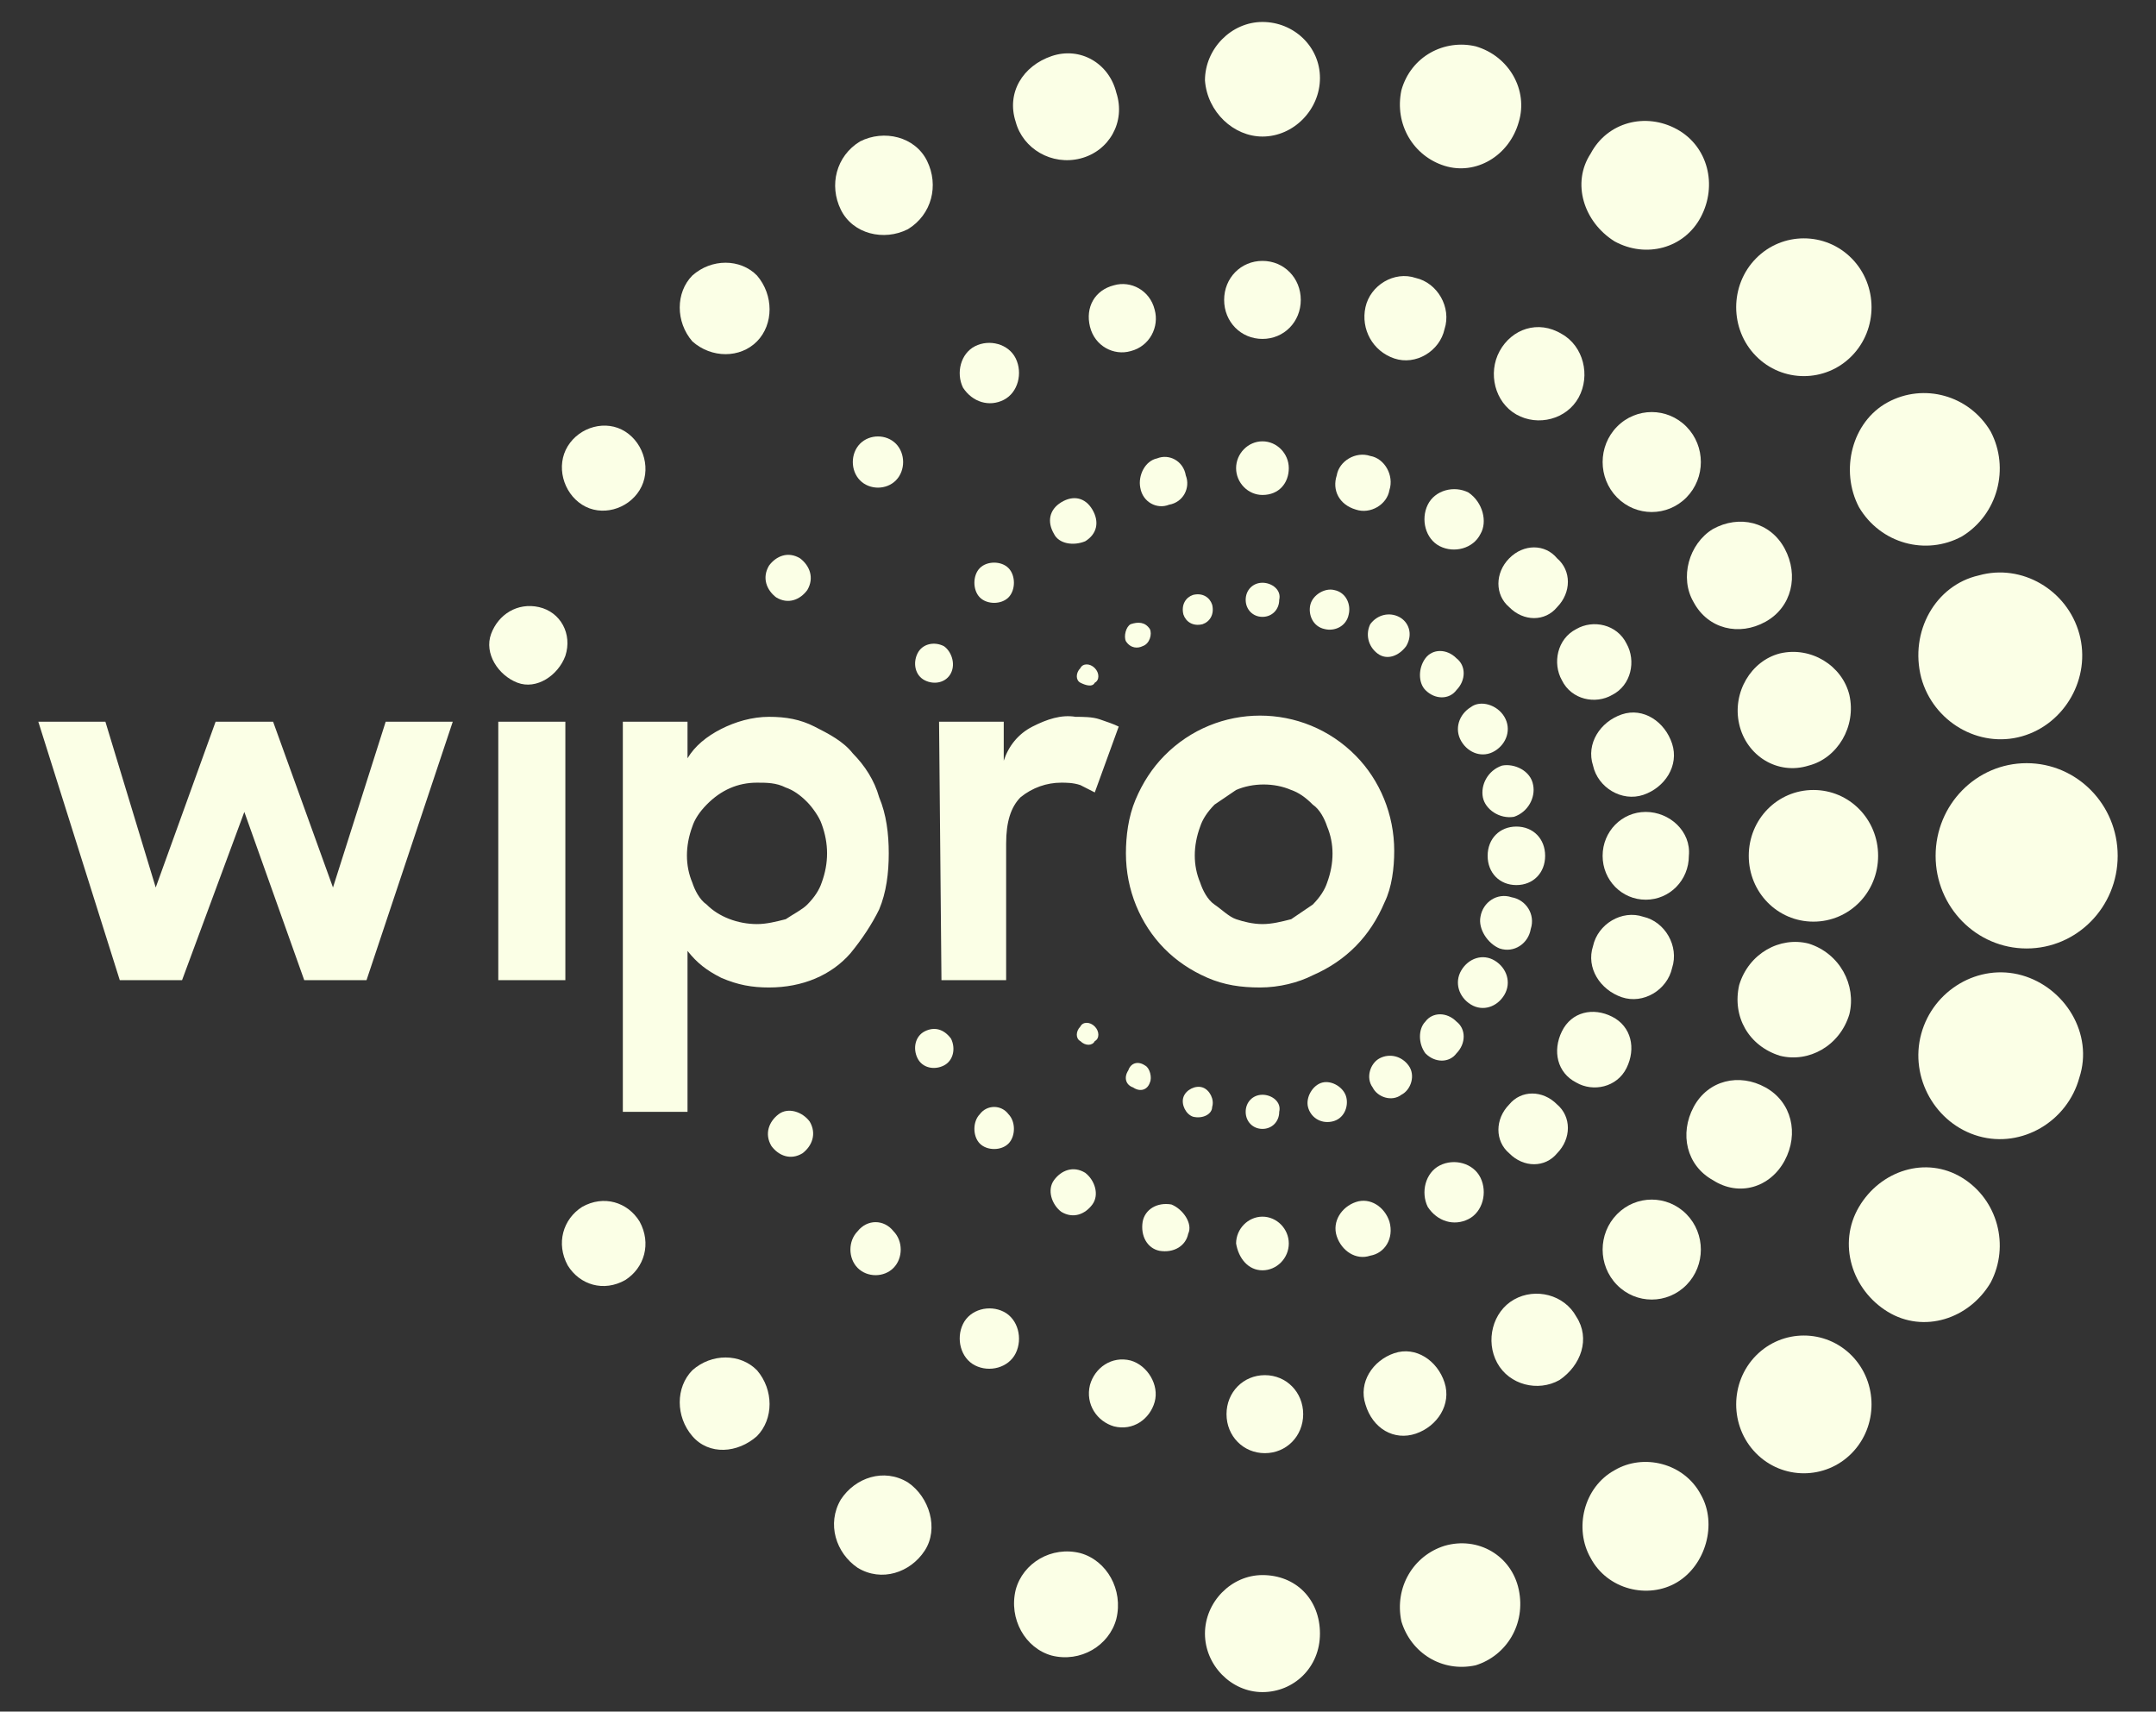 <svg width="97" height="77" viewBox="0 0 97 77" fill="none" xmlns="http://www.w3.org/2000/svg">
<rect x="0" y="0" width="97" height="77" fill="#333333" stroke="none"/>
<g clip-path="url(#clip0_85_138)">
<path d="M86.438 30.493C86.977 32.468 89.024 33.674 90.964 33.126C92.904 32.577 94.09 30.493 93.551 28.519C93.012 26.545 90.964 25.338 89.024 25.887C87.084 26.325 85.899 28.409 86.438 30.493Z" fill="#FBFFE6"/>
<path d="M81.372 34.442C82.665 34.113 83.528 32.687 83.204 31.261C82.881 29.945 81.48 29.067 80.079 29.396C78.785 29.726 77.923 31.151 78.247 32.578C78.57 34.003 79.971 34.881 81.372 34.442Z" fill="#FBFFE6"/>
<path d="M73.936 35.758C74.906 35.429 75.552 34.442 75.229 33.455C74.906 32.468 73.936 31.81 72.966 32.139C71.996 32.468 71.349 33.455 71.672 34.442C71.888 35.429 72.966 36.087 73.936 35.758Z" fill="#FBFFE6"/>
<path d="M68.116 36.746C68.762 36.526 69.086 35.868 68.978 35.32C68.87 34.661 68.116 34.333 67.577 34.442C66.93 34.661 66.607 35.32 66.715 35.868C66.822 36.416 67.469 36.855 68.116 36.746Z" fill="#FBFFE6"/>
<path d="M83.636 22.815C84.606 24.461 86.653 25.009 88.27 24.131C89.887 23.144 90.426 21.06 89.563 19.415C88.593 17.77 86.546 17.221 84.929 18.099C83.312 18.976 82.773 21.17 83.636 22.815Z" fill="#FBFFE6"/>
<path d="M76.199 27.093C76.846 28.3 78.247 28.629 79.432 27.971C80.618 27.312 80.941 25.887 80.294 24.68C79.648 23.473 78.247 23.144 77.061 23.802C75.983 24.461 75.552 25.996 76.199 27.093Z" fill="#FBFFE6"/>
<path d="M70.918 28.3C70.056 28.739 69.84 29.836 70.271 30.603C70.702 31.481 71.78 31.7 72.535 31.262C73.397 30.823 73.612 29.726 73.181 28.958C72.75 28.081 71.672 27.861 70.918 28.3Z" fill="#FBFFE6"/>
<path d="M66.176 31.81C65.637 32.139 65.421 32.797 65.744 33.346C66.068 33.894 66.714 34.113 67.253 33.784C67.792 33.455 68.008 32.797 67.684 32.249C67.361 31.7 66.607 31.481 66.176 31.81Z" fill="#FBFFE6"/>
<path d="M83.312 16.015C84.498 14.809 84.498 12.834 83.312 11.628C82.127 10.421 80.187 10.421 79.001 11.628C77.816 12.834 77.816 14.809 79.001 16.015C80.187 17.222 82.127 17.222 83.312 16.015Z" fill="#FBFFE6"/>
<path d="M75.876 19.196C75.013 18.318 73.612 18.318 72.75 19.196C71.888 20.073 71.888 21.499 72.75 22.377C73.612 23.254 75.013 23.254 75.876 22.377C76.738 21.499 76.738 20.073 75.876 19.196Z" fill="#FBFFE6"/>
<path d="M67.9 25.119C67.253 25.777 67.253 26.764 67.9 27.313C68.547 27.971 69.517 27.971 70.056 27.313C70.702 26.655 70.702 25.668 70.056 25.119C69.517 24.461 68.547 24.461 67.9 25.119Z" fill="#FBFFE6"/>
<path d="M64.128 31.042C64.559 31.481 65.206 31.481 65.529 31.042C65.96 30.603 65.96 29.945 65.529 29.616C65.098 29.177 64.451 29.177 64.128 29.616C63.804 30.055 63.804 30.713 64.128 31.042Z" fill="#FBFFE6"/>
<path d="M72.642 10.859C74.043 11.627 75.768 11.188 76.522 9.763C77.277 8.337 76.846 6.582 75.445 5.814C74.043 5.046 72.319 5.485 71.564 6.911C70.702 8.227 71.241 9.982 72.642 10.859Z" fill="#FBFFE6"/>
<path d="M67.469 15.796C66.93 16.783 67.253 18.099 68.223 18.647C69.193 19.196 70.487 18.867 71.026 17.88C71.564 16.892 71.241 15.576 70.271 15.028C69.193 14.37 68.008 14.808 67.469 15.796Z" fill="#FBFFE6"/>
<path d="M66.068 22.157C65.421 21.828 64.559 22.048 64.236 22.706C63.912 23.364 64.128 24.242 64.775 24.571C65.421 24.9 66.283 24.68 66.607 24.022C66.93 23.474 66.715 22.596 66.068 22.157Z" fill="#FBFFE6"/>
<path d="M62.942 27.751C62.511 27.532 61.972 27.642 61.649 28.08C61.433 28.519 61.541 29.067 61.972 29.397C62.403 29.726 62.942 29.506 63.266 29.067C63.589 28.519 63.373 27.971 62.942 27.751Z" fill="#FBFFE6"/>
<path d="M64.99 7.459C66.391 7.898 67.9 7.02 68.331 5.485C68.762 4.059 67.9 2.523 66.391 2.084C64.99 1.755 63.481 2.523 63.05 4.059C62.727 5.594 63.589 7.02 64.99 7.459Z" fill="#FBFFE6"/>
<path d="M62.727 16.125C63.697 16.454 64.775 15.796 64.99 14.809C65.313 13.821 64.667 12.724 63.697 12.505C62.727 12.176 61.649 12.834 61.433 13.821C61.218 14.809 61.757 15.796 62.727 16.125Z" fill="#FBFFE6"/>
<path d="M61.002 22.925C61.649 23.145 62.403 22.706 62.511 22.048C62.727 21.39 62.296 20.622 61.649 20.512C61.002 20.293 60.248 20.732 60.14 21.39C59.925 22.048 60.248 22.706 61.002 22.925Z" fill="#FBFFE6"/>
<path d="M58.954 27.203C58.847 27.642 59.062 28.19 59.601 28.3C60.032 28.409 60.571 28.19 60.679 27.642C60.787 27.203 60.571 26.654 60.032 26.545C59.601 26.435 59.062 26.764 58.954 27.203Z" fill="#FBFFE6"/>
<path d="M56.799 6.143C58.2 6.143 59.386 4.937 59.386 3.511C59.386 2.085 58.2 0.988 56.799 0.988C55.398 0.988 54.212 2.194 54.212 3.62C54.32 5.046 55.506 6.143 56.799 6.143Z" fill="#FBFFE6"/>
<path d="M56.799 11.737C55.829 11.737 55.075 12.505 55.075 13.492C55.075 14.479 55.829 15.247 56.799 15.247C57.769 15.247 58.523 14.479 58.523 13.492C58.523 12.505 57.769 11.737 56.799 11.737Z" fill="#FBFFE6"/>
<path d="M57.984 21.061C57.984 20.402 57.446 19.854 56.799 19.854C56.152 19.854 55.613 20.402 55.613 21.061C55.613 21.719 56.152 22.267 56.799 22.267C57.553 22.267 57.984 21.719 57.984 21.061Z" fill="#FBFFE6"/>
<path d="M56.799 26.216C56.368 26.216 56.044 26.545 56.044 26.984C56.044 27.422 56.368 27.751 56.799 27.751C57.23 27.751 57.553 27.422 57.553 26.984C57.661 26.545 57.23 26.216 56.799 26.216Z" fill="#FBFFE6"/>
<path d="M48.608 7.13C49.901 6.801 50.656 5.485 50.224 4.169C49.901 2.852 48.608 2.085 47.315 2.523C46.021 2.962 45.267 4.169 45.698 5.485C46.021 6.691 47.315 7.459 48.608 7.13Z" fill="#FBFFE6"/>
<path d="M49.039 14.698C49.255 15.576 50.117 16.015 50.871 15.795C51.733 15.576 52.164 14.698 51.949 13.931C51.733 13.053 50.871 12.614 50.117 12.834C49.255 13.053 48.823 13.821 49.039 14.698Z" fill="#FBFFE6"/>
<path d="M51.302 21.938C51.41 22.596 52.057 22.925 52.596 22.706C53.242 22.596 53.566 21.938 53.35 21.39C53.242 20.732 52.596 20.402 52.057 20.622C51.518 20.732 51.194 21.39 51.302 21.938Z" fill="#FBFFE6"/>
<path d="M53.242 27.642C53.35 27.971 53.673 28.19 54.105 28.081C54.428 27.971 54.643 27.642 54.536 27.203C54.428 26.874 54.105 26.655 53.673 26.764C53.35 26.874 53.135 27.203 53.242 27.642Z" fill="#FBFFE6"/>
<path d="M40.848 10.311C41.926 9.653 42.249 8.337 41.71 7.24C41.171 6.143 39.77 5.814 38.692 6.363C37.614 7.021 37.291 8.337 37.83 9.434C38.369 10.531 39.77 10.86 40.848 10.311Z" fill="#FBFFE6"/>
<path d="M45.159 17.989C45.806 17.66 46.021 16.782 45.698 16.124C45.375 15.466 44.512 15.247 43.866 15.576C43.219 15.905 43.003 16.782 43.327 17.441C43.758 18.099 44.512 18.318 45.159 17.989Z" fill="#FBFFE6"/>
<path d="M48.823 24.351C49.362 24.022 49.47 23.474 49.147 22.925C48.823 22.377 48.285 22.267 47.746 22.596C47.207 22.925 47.099 23.474 47.422 24.022C47.638 24.461 48.285 24.571 48.823 24.351Z" fill="#FBFFE6"/>
<path d="M51.733 28.3C51.518 27.971 51.194 27.971 50.871 28.08C50.656 28.19 50.548 28.629 50.656 28.848C50.871 29.177 51.194 29.177 51.41 29.067C51.733 28.958 51.841 28.519 51.733 28.3Z" fill="#FBFFE6"/>
<path d="M34.058 15.357C34.812 14.589 34.812 13.273 34.058 12.395C33.303 11.627 32.01 11.627 31.148 12.395C30.393 13.163 30.393 14.479 31.148 15.357C32.01 16.125 33.303 16.125 34.058 15.357Z" fill="#FBFFE6"/>
<path d="M40.309 19.963C39.878 19.525 39.123 19.525 38.692 19.963C38.261 20.402 38.261 21.17 38.692 21.609C39.123 22.047 39.878 22.047 40.309 21.609C40.74 21.17 40.74 20.402 40.309 19.963Z" fill="#FBFFE6"/>
<path d="M45.374 25.558C45.051 25.229 44.404 25.229 44.081 25.558C43.758 25.887 43.758 26.545 44.081 26.874C44.404 27.203 45.051 27.203 45.374 26.874C45.698 26.545 45.698 25.887 45.374 25.558Z" fill="#FBFFE6"/>
<path d="M49.255 30.055C49.039 29.835 48.716 29.835 48.608 30.055C48.392 30.274 48.392 30.603 48.608 30.713C48.823 30.823 49.147 30.932 49.255 30.713C49.47 30.603 49.47 30.274 49.255 30.055Z" fill="#FBFFE6"/>
<path d="M26.19 22.706C27.052 23.254 28.238 22.925 28.777 22.048C29.316 21.17 28.992 19.963 28.13 19.415C27.268 18.867 26.082 19.196 25.543 20.073C25.005 20.951 25.328 22.157 26.19 22.706Z" fill="#FBFFE6"/>
<path d="M35.998 25.119C35.459 24.79 34.92 25.009 34.597 25.448C34.273 25.996 34.489 26.545 34.92 26.874C35.459 27.203 35.998 26.984 36.321 26.545C36.645 25.996 36.429 25.448 35.998 25.119Z" fill="#FBFFE6"/>
<path d="M42.465 29.068C42.033 28.848 41.495 28.958 41.279 29.397C41.063 29.835 41.171 30.384 41.602 30.603C42.033 30.823 42.572 30.713 42.788 30.274C43.003 29.835 42.788 29.287 42.465 29.068Z" fill="#FBFFE6"/>
<path d="M91.18 34.333C88.917 34.333 87.085 36.197 87.085 38.501C87.085 40.804 88.917 42.669 91.18 42.669C93.443 42.669 95.276 40.804 95.276 38.501C95.276 36.197 93.443 34.333 91.18 34.333Z" fill="#FBFFE6"/>
<path d="M84.498 38.501C84.498 36.855 83.204 35.539 81.588 35.539C79.971 35.539 78.678 36.855 78.678 38.501C78.678 40.146 79.971 41.462 81.588 41.462C83.204 41.462 84.498 40.146 84.498 38.501Z" fill="#FBFFE6"/>
<path d="M74.043 36.526C72.966 36.526 72.103 37.404 72.103 38.501C72.103 39.598 72.966 40.475 74.043 40.475C75.121 40.475 75.983 39.598 75.983 38.501C76.091 37.404 75.121 36.526 74.043 36.526Z" fill="#FBFFE6"/>
<path d="M69.517 38.501C69.517 37.733 68.978 37.185 68.223 37.185C67.469 37.185 66.93 37.733 66.93 38.501C66.93 39.269 67.469 39.817 68.223 39.817C68.978 39.817 69.517 39.269 69.517 38.501Z" fill="#FBFFE6"/>
<path d="M90.964 43.875C89.024 43.327 86.977 44.533 86.438 46.508C85.899 48.482 87.084 50.566 89.024 51.115C90.964 51.663 93.012 50.456 93.551 48.482C94.198 46.508 92.904 44.424 90.964 43.875Z" fill="#FBFFE6"/>
<path d="M80.079 47.495C81.372 47.824 82.773 47.056 83.204 45.63C83.528 44.314 82.773 42.888 81.372 42.449C80.079 42.12 78.678 42.888 78.247 44.314C77.923 45.74 78.678 47.056 80.079 47.495Z" fill="#FBFFE6"/>
<path d="M72.966 44.862C73.936 45.191 75.013 44.533 75.229 43.546C75.552 42.559 74.906 41.462 73.936 41.243C72.966 40.914 71.888 41.572 71.672 42.559C71.349 43.546 71.996 44.533 72.966 44.862Z" fill="#FBFFE6"/>
<path d="M67.469 42.669C68.116 42.888 68.762 42.449 68.87 41.791C69.086 41.133 68.654 40.475 68.008 40.365C67.361 40.146 66.715 40.584 66.607 41.243C66.499 41.791 66.93 42.449 67.469 42.669Z" fill="#FBFFE6"/>
<path d="M88.27 52.979C86.653 51.992 84.606 52.65 83.636 54.296C82.666 55.941 83.312 58.025 84.929 59.012C86.546 59.999 88.593 59.341 89.563 57.696C90.426 56.051 89.887 53.967 88.27 52.979Z" fill="#FBFFE6"/>
<path d="M80.294 52.211C80.941 51.005 80.618 49.579 79.432 48.921C78.247 48.263 76.846 48.592 76.199 49.798C75.552 51.005 75.876 52.431 77.061 53.089C78.247 53.856 79.648 53.418 80.294 52.211Z" fill="#FBFFE6"/>
<path d="M73.181 48.043C73.612 47.166 73.397 46.179 72.535 45.74C71.672 45.301 70.702 45.52 70.271 46.398C69.84 47.276 70.056 48.263 70.918 48.701C71.672 49.14 72.75 48.921 73.181 48.043Z" fill="#FBFFE6"/>
<path d="M67.684 44.753C68.008 44.204 67.792 43.546 67.253 43.217C66.714 42.888 66.068 43.107 65.744 43.656C65.421 44.204 65.637 44.862 66.176 45.191C66.714 45.52 67.361 45.301 67.684 44.753Z" fill="#FBFFE6"/>
<path d="M79.001 60.986C77.816 62.193 77.816 64.167 79.001 65.374C80.187 66.581 82.127 66.581 83.312 65.374C84.498 64.167 84.498 62.193 83.312 60.986C82.127 59.78 80.187 59.78 79.001 60.986Z" fill="#FBFFE6"/>
<path d="M75.876 57.805C76.738 56.928 76.738 55.502 75.876 54.624C75.013 53.747 73.612 53.747 72.75 54.624C71.888 55.502 71.888 56.928 72.75 57.805C73.612 58.683 75.013 58.683 75.876 57.805Z" fill="#FBFFE6"/>
<path d="M70.056 51.882C70.702 51.224 70.702 50.237 70.056 49.688C69.409 49.03 68.439 49.03 67.9 49.688C67.253 50.346 67.253 51.334 67.9 51.882C68.547 52.54 69.517 52.54 70.056 51.882Z" fill="#FBFFE6"/>
<path d="M64.128 47.385C64.559 47.824 65.206 47.824 65.529 47.385C65.96 46.947 65.96 46.288 65.529 45.959C65.098 45.521 64.451 45.521 64.128 45.959C63.804 46.288 63.804 46.947 64.128 47.385Z" fill="#FBFFE6"/>
<path d="M72.642 66.141C71.241 66.909 70.81 68.774 71.564 70.09C72.319 71.516 74.151 71.955 75.445 71.187C76.738 70.419 77.277 68.555 76.522 67.238C75.768 65.812 73.936 65.374 72.642 66.141Z" fill="#FBFFE6"/>
<path d="M70.918 59.231C70.379 58.244 69.086 57.915 68.116 58.463C67.146 59.012 66.822 60.328 67.361 61.315C67.9 62.302 69.193 62.632 70.163 62.083C71.133 61.425 71.564 60.218 70.918 59.231Z" fill="#FBFFE6"/>
<path d="M66.068 54.844C66.715 54.515 66.93 53.638 66.607 52.979C66.283 52.321 65.421 52.102 64.775 52.431C64.128 52.76 63.912 53.638 64.236 54.296C64.667 54.954 65.421 55.173 66.068 54.844Z" fill="#FBFFE6"/>
<path d="M62.08 47.605C61.649 47.824 61.433 48.482 61.757 48.921C61.972 49.36 62.619 49.579 63.05 49.25C63.481 49.031 63.697 48.373 63.373 47.934C63.05 47.495 62.511 47.385 62.08 47.605Z" fill="#FBFFE6"/>
<path d="M64.99 69.542C63.589 69.981 62.727 71.407 63.05 72.942C63.481 74.368 64.882 75.246 66.391 74.917C67.792 74.478 68.654 73.052 68.331 71.516C68.008 69.981 66.499 69.103 64.99 69.542Z" fill="#FBFFE6"/>
<path d="M63.697 64.496C64.667 64.167 65.313 63.18 64.99 62.193C64.667 61.206 63.697 60.548 62.727 60.877C61.757 61.206 61.11 62.193 61.433 63.18C61.757 64.277 62.727 64.825 63.697 64.496C63.697 64.606 63.697 64.606 63.697 64.496Z" fill="#FBFFE6"/>
<path d="M62.511 54.954C62.296 54.295 61.649 53.857 61.002 54.076C60.356 54.295 59.925 54.954 60.14 55.612C60.356 56.27 61.002 56.709 61.649 56.489C62.296 56.38 62.727 55.721 62.511 54.954C62.511 55.063 62.511 55.063 62.511 54.954Z" fill="#FBFFE6"/>
<path d="M60.571 49.36C60.463 48.921 59.925 48.592 59.493 48.701C59.062 48.811 58.739 49.36 58.847 49.798C58.955 50.237 59.386 50.566 59.925 50.456C60.463 50.347 60.679 49.798 60.571 49.36Z" fill="#FBFFE6"/>
<path d="M56.799 70.858C55.398 70.858 54.212 72.065 54.212 73.491C54.212 74.917 55.398 76.123 56.799 76.123C58.2 76.123 59.386 75.026 59.386 73.491C59.386 71.955 58.308 70.858 56.799 70.858Z" fill="#FBFFE6"/>
<path d="M55.182 63.619C55.182 64.606 55.937 65.374 56.907 65.374C57.877 65.374 58.631 64.606 58.631 63.619C58.631 62.632 57.877 61.864 56.907 61.864C55.937 61.864 55.182 62.632 55.182 63.619Z" fill="#FBFFE6"/>
<path d="M56.799 57.148C57.446 57.148 57.984 56.599 57.984 55.941C57.984 55.283 57.446 54.734 56.799 54.734C56.152 54.734 55.613 55.283 55.613 55.941C55.721 56.599 56.152 57.148 56.799 57.148Z" fill="#FBFFE6"/>
<path d="M56.799 49.25C56.368 49.25 56.044 49.579 56.044 50.018C56.044 50.457 56.368 50.786 56.799 50.786C57.23 50.786 57.553 50.457 57.553 50.018C57.661 49.579 57.23 49.25 56.799 49.25Z" fill="#FBFFE6"/>
<path d="M48.608 69.871C47.314 69.542 46.021 70.31 45.698 71.516C45.374 72.832 46.129 74.149 47.314 74.478C48.608 74.807 49.901 74.039 50.224 72.832C50.548 71.516 49.793 70.2 48.608 69.871Z" fill="#FBFFE6"/>
<path d="M50.871 61.206C50.009 60.987 49.255 61.535 49.039 62.303C48.823 63.18 49.362 63.948 50.117 64.168C50.979 64.387 51.733 63.839 51.949 63.071C52.164 62.303 51.626 61.425 50.871 61.206Z" fill="#FBFFE6"/>
<path d="M52.703 54.186C52.057 54.076 51.518 54.405 51.41 54.953C51.302 55.611 51.626 56.16 52.164 56.27C52.811 56.379 53.35 56.05 53.458 55.502C53.673 55.063 53.242 54.405 52.703 54.186Z" fill="#FBFFE6"/>
<path d="M54.536 49.798C54.643 49.469 54.428 49.03 54.105 48.921C53.781 48.811 53.35 49.03 53.242 49.359C53.135 49.688 53.35 50.127 53.673 50.237C54.105 50.346 54.536 50.127 54.536 49.798Z" fill="#FBFFE6"/>
<path d="M40.848 66.69C39.77 66.032 38.477 66.471 37.83 67.458C37.183 68.555 37.614 69.871 38.584 70.529C39.662 71.187 40.956 70.748 41.602 69.761C42.249 68.774 41.818 67.348 40.848 66.69Z" fill="#FBFFE6"/>
<path d="M45.159 59.012C44.512 58.683 43.65 58.902 43.327 59.56C43.003 60.219 43.219 61.096 43.866 61.425C44.512 61.754 45.375 61.535 45.698 60.877C46.021 60.219 45.806 59.341 45.159 59.012Z" fill="#FBFFE6"/>
<path d="M47.746 54.515C48.285 54.844 48.823 54.625 49.147 54.186C49.47 53.747 49.255 53.089 48.823 52.76C48.285 52.431 47.746 52.65 47.422 53.089C47.099 53.528 47.315 54.186 47.746 54.515Z" fill="#FBFFE6"/>
<path d="M51.518 47.934C51.194 47.714 50.871 47.824 50.763 48.153C50.548 48.482 50.656 48.811 50.979 48.921C51.302 49.14 51.626 49.03 51.733 48.701C51.841 48.482 51.733 48.043 51.518 47.934Z" fill="#FBFFE6"/>
<path d="M31.148 61.645C30.393 62.413 30.393 63.729 31.148 64.606C31.902 65.484 33.196 65.374 34.058 64.606C34.812 63.838 34.812 62.522 34.058 61.645C33.303 60.877 32.01 60.877 31.148 61.645Z" fill="#FBFFE6"/>
<path d="M38.584 55.392C38.153 55.831 38.153 56.599 38.584 57.038C39.016 57.476 39.77 57.476 40.201 57.038C40.632 56.599 40.632 55.831 40.201 55.392C39.77 54.844 39.016 54.844 38.584 55.392Z" fill="#FBFFE6"/>
<path d="M44.081 50.127C43.758 50.456 43.758 51.115 44.081 51.444C44.404 51.773 45.051 51.773 45.374 51.444C45.698 51.115 45.698 50.456 45.374 50.127C45.051 49.689 44.404 49.689 44.081 50.127Z" fill="#FBFFE6"/>
<path d="M49.255 46.179C49.039 45.959 48.716 45.959 48.608 46.179C48.392 46.398 48.392 46.727 48.608 46.837C48.823 47.056 49.147 47.056 49.255 46.837C49.47 46.727 49.47 46.398 49.255 46.179Z" fill="#FBFFE6"/>
<path d="M26.19 54.295C25.328 54.844 25.005 55.941 25.543 56.928C26.082 57.805 27.16 58.135 28.13 57.586C28.992 57.038 29.316 55.941 28.777 54.954C28.238 54.076 27.16 53.747 26.19 54.295Z" fill="#FBFFE6"/>
<path d="M35.028 50.127C34.597 50.456 34.381 51.005 34.705 51.553C35.028 51.992 35.567 52.211 36.106 51.882C36.537 51.553 36.752 51.005 36.429 50.456C36.106 50.017 35.459 49.798 35.028 50.127Z" fill="#FBFFE6"/>
<path d="M41.602 46.398C41.171 46.618 41.063 47.166 41.279 47.605C41.495 48.044 42.033 48.153 42.465 47.934C42.896 47.715 43.003 47.166 42.788 46.727C42.465 46.289 42.033 46.179 41.602 46.398Z" fill="#FBFFE6"/>
<path d="M22.418 32.468H25.436V44.095H22.418V32.468ZM24.25 27.312C23.28 27.093 22.418 27.642 22.095 28.519C21.771 29.397 22.418 30.384 23.28 30.713C24.142 31.042 25.112 30.384 25.436 29.506C25.759 28.519 25.22 27.532 24.25 27.312ZM34.597 44.424C33.842 44.424 33.196 44.314 32.441 43.985C31.794 43.656 31.363 43.327 30.932 42.778V50.018H28.022V32.468H30.932V34.113C31.256 33.565 31.794 33.126 32.441 32.797C33.088 32.468 33.842 32.248 34.597 32.248C35.351 32.248 35.998 32.358 36.645 32.687C37.291 33.016 37.938 33.345 38.369 33.894C38.908 34.442 39.339 35.1 39.554 35.868C39.878 36.636 39.986 37.513 39.986 38.391C39.986 39.268 39.878 40.146 39.554 40.914C39.231 41.572 38.8 42.23 38.261 42.888C37.399 43.875 36.106 44.424 34.597 44.424ZM34.058 41.572C34.489 41.572 34.92 41.462 35.351 41.352C35.675 41.133 36.106 40.914 36.321 40.694C36.645 40.365 36.86 40.036 36.968 39.707C37.291 38.83 37.291 37.952 36.968 37.075C36.86 36.746 36.537 36.307 36.321 36.087C35.998 35.758 35.675 35.539 35.351 35.429C34.92 35.21 34.489 35.21 34.058 35.21C33.196 35.21 32.441 35.539 31.794 36.197C31.471 36.526 31.256 36.855 31.148 37.184C30.825 38.062 30.825 38.939 31.148 39.707C31.256 40.036 31.471 40.475 31.794 40.694C32.333 41.243 33.196 41.572 34.058 41.572ZM42.249 32.468H45.159V34.223C45.374 33.565 45.806 33.016 46.452 32.687C47.099 32.358 47.746 32.139 48.392 32.248C48.716 32.248 49.147 32.248 49.47 32.358C49.793 32.468 50.117 32.578 50.332 32.687L49.255 35.649C49.039 35.539 48.823 35.429 48.608 35.32C48.285 35.21 47.961 35.21 47.746 35.21C47.099 35.21 46.452 35.429 45.913 35.868C45.482 36.307 45.267 36.965 45.267 37.952V44.095H42.357L42.249 32.468ZM56.691 44.424C55.829 44.424 55.075 44.314 54.32 43.985C53.566 43.656 52.919 43.217 52.38 42.669C51.302 41.572 50.656 40.036 50.656 38.391C50.656 37.623 50.763 36.746 51.087 35.978C51.41 35.21 51.841 34.552 52.38 34.003C54.751 31.59 58.631 31.59 61.002 34.003C62.08 35.1 62.727 36.636 62.727 38.281C62.727 39.049 62.619 39.926 62.296 40.585C61.972 41.352 61.541 42.011 61.002 42.559C60.463 43.107 59.817 43.546 59.062 43.875C58.416 44.204 57.553 44.424 56.691 44.424ZM56.799 41.572C57.23 41.572 57.661 41.462 58.092 41.352C58.416 41.133 58.739 40.914 59.062 40.694C59.386 40.365 59.601 40.036 59.709 39.707C60.032 38.83 60.032 37.952 59.709 37.184C59.601 36.855 59.386 36.416 59.062 36.197C58.739 35.868 58.416 35.649 58.092 35.539C57.338 35.21 56.368 35.21 55.613 35.539C55.29 35.758 54.967 35.978 54.643 36.197C54.32 36.526 54.105 36.855 53.997 37.184C53.673 38.062 53.673 38.939 53.997 39.707C54.105 40.036 54.32 40.475 54.643 40.694C54.967 40.914 55.29 41.243 55.613 41.352C55.937 41.462 56.368 41.572 56.799 41.572ZM1.724 32.468H4.742L7.006 39.926L9.7 32.468H12.287L14.981 39.926L17.352 32.468H20.37L16.49 44.095H13.688L10.993 36.526L8.191 44.095H5.389L1.724 32.468Z" fill="#FBFFE6"/>
</g>
<defs>
<clipPath id="clip0_85_138">
<rect width="97" height="77" fill="white" transform="translate(0 0)"/>
</clipPath>
</defs>
</svg>
